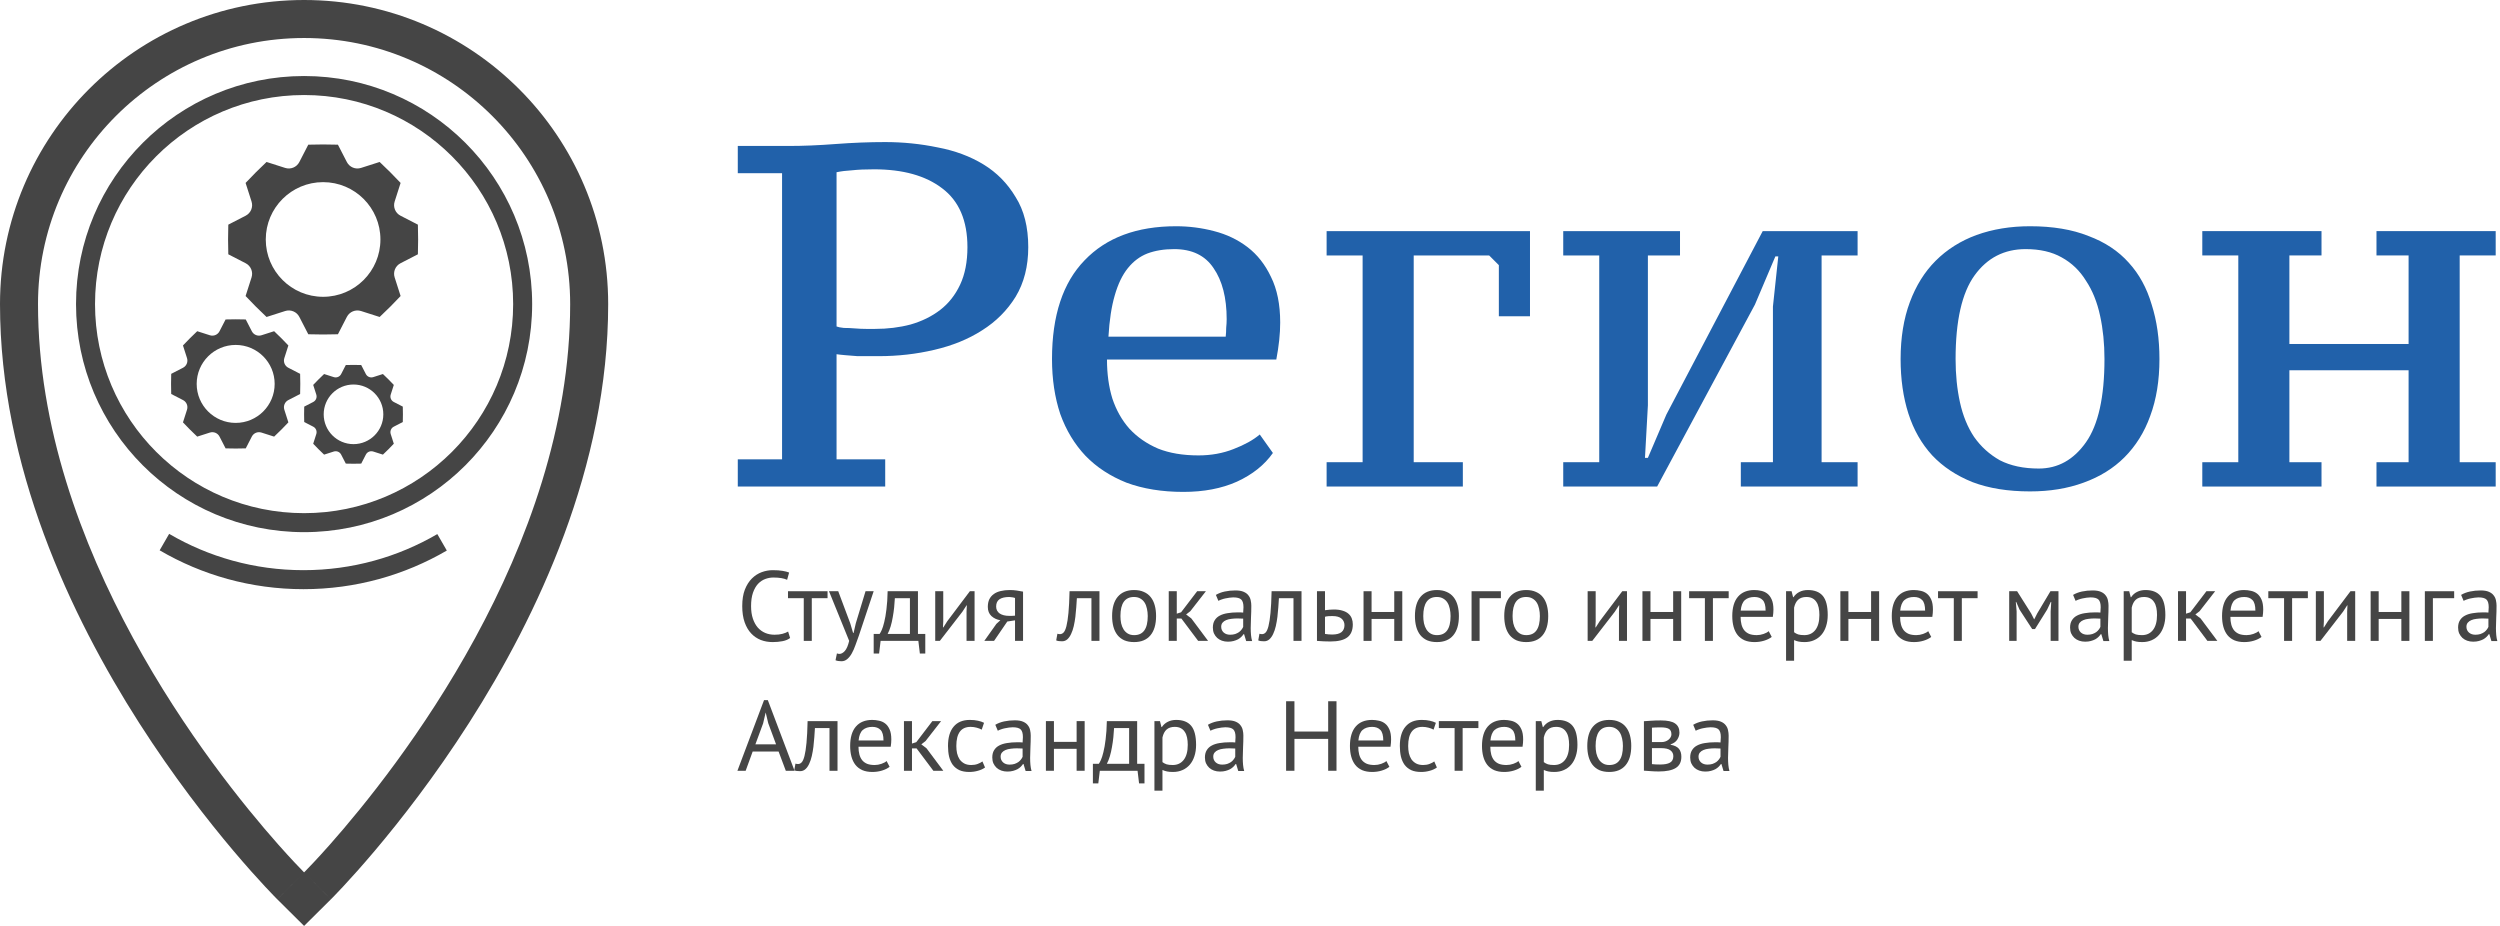 <?xml version="1.0" encoding="UTF-8"?> <svg xmlns="http://www.w3.org/2000/svg" width="810" height="300" viewBox="0 0 810 300" fill="none"> <path d="M256.001 206.715C255.35 207.208 254.526 207.551 253.529 207.744C252.531 207.938 251.469 208.034 250.341 208.034C248.975 208.034 247.696 207.809 246.503 207.358C245.311 206.886 244.27 206.178 243.381 205.234C242.492 204.29 241.787 203.089 241.267 201.63C240.746 200.15 240.486 198.401 240.486 196.385C240.486 194.282 240.768 192.502 241.332 191.043C241.917 189.562 242.676 188.361 243.608 187.439C244.563 186.495 245.625 185.808 246.796 185.379C247.967 184.95 249.159 184.735 250.374 184.735C251.675 184.735 252.737 184.81 253.561 184.961C254.385 185.089 255.09 185.272 255.675 185.508L255.025 187.857C253.984 187.363 252.499 187.117 250.569 187.117C249.68 187.117 248.802 187.278 247.934 187.599C247.067 187.921 246.286 188.447 245.593 189.176C244.92 189.906 244.378 190.86 243.966 192.04C243.554 193.22 243.348 194.668 243.348 196.385C243.348 197.929 243.543 199.281 243.934 200.439C244.324 201.598 244.855 202.563 245.527 203.336C246.221 204.108 247.024 204.687 247.934 205.073C248.867 205.46 249.875 205.653 250.959 205.653C251.935 205.653 252.781 205.556 253.496 205.363C254.233 205.17 254.851 204.923 255.35 204.623L256.001 206.715Z" fill="#454545"></path> <path d="M268.125 193.81H263.019V207.648H260.417V193.81H255.31V191.558H268.125V193.81Z" fill="#454545"></path> <path d="M275.49 201.984L276.401 205.073H276.563L277.279 201.952L280.434 191.558H283.068L278.255 206.007C277.886 207.058 277.517 208.077 277.149 209.064C276.802 210.051 276.412 210.93 275.978 211.703C275.544 212.475 275.056 213.086 274.514 213.537C273.972 214.009 273.343 214.245 272.628 214.245C271.847 214.245 271.208 214.138 270.709 213.923L271.164 211.703C271.446 211.81 271.717 211.864 271.977 211.864C272.584 211.864 273.17 211.542 273.734 210.898C274.297 210.276 274.764 209.193 275.132 207.648L268.595 191.558H271.587L275.49 201.984Z" fill="#454545"></path> <path d="M299.791 211.735H298.035L297.547 207.648H285.318L284.83 211.735H283.073V205.395H284.992C285.166 205.159 285.393 204.741 285.675 204.14C285.957 203.518 286.228 202.66 286.488 201.566C286.77 200.45 287.009 199.077 287.204 197.447C287.421 195.795 287.551 193.832 287.594 191.558H297.417V205.395H299.791V211.735ZM294.815 205.395V193.81H289.936C289.893 194.711 289.817 195.698 289.709 196.771C289.6 197.822 289.448 198.884 289.253 199.957C289.08 201.008 288.852 202.006 288.57 202.95C288.288 203.894 287.963 204.709 287.594 205.395H294.815Z" fill="#454545"></path> <path d="M313.16 198.122L313.257 196.127H313.16L311.826 198.187L304.508 207.648H303.012V191.558H305.614V201.373L305.516 203.271H305.647L306.915 201.276L314.233 191.558H315.762V207.648H313.16V198.122Z" fill="#454545"></path> <path d="M328.866 200.987L326.362 201.373L322.069 207.648H318.914L322.817 202.145L324.118 200.954C322.99 200.783 322.025 200.332 321.223 199.603C320.442 198.873 320.052 197.886 320.052 196.642C320.052 195.677 320.215 194.851 320.54 194.164C320.887 193.478 321.375 192.909 322.004 192.459C322.632 192.008 323.38 191.686 324.248 191.493C325.115 191.279 326.091 191.171 327.175 191.171C327.977 191.171 328.725 191.225 329.419 191.332C330.113 191.44 330.796 191.558 331.468 191.686V207.648H328.866V200.987ZM328.866 193.746C328.585 193.639 328.27 193.564 327.923 193.521C327.576 193.456 327.273 193.424 327.012 193.424C325.625 193.424 324.562 193.671 323.825 194.164C323.109 194.658 322.752 195.441 322.752 196.513C322.752 197.479 323.131 198.23 323.89 198.766C324.671 199.281 325.69 199.538 326.947 199.538C326.969 199.538 327.002 199.538 327.045 199.538C327.088 199.538 327.175 199.538 327.305 199.538C327.435 199.538 327.62 199.538 327.858 199.538C328.097 199.517 328.433 199.495 328.866 199.474V193.746Z" fill="#454545"></path> <path d="M353.625 193.81H348.909C348.844 194.711 348.779 195.687 348.714 196.739C348.649 197.768 348.551 198.809 348.421 199.86C348.291 200.89 348.117 201.888 347.901 202.853C347.684 203.797 347.402 204.634 347.055 205.363C346.73 206.093 346.318 206.682 345.819 207.133C345.342 207.562 344.767 207.777 344.095 207.777C343.683 207.777 343.325 207.755 343.022 207.712C342.718 207.669 342.447 207.594 342.209 207.487L342.599 205.331C342.859 205.417 343.141 205.46 343.445 205.46C343.878 205.46 344.269 205.277 344.616 204.913C344.963 204.548 345.266 203.861 345.526 202.853C345.787 201.823 346.003 200.407 346.177 198.605C346.35 196.803 346.47 194.454 346.535 191.558H356.227V207.648H353.625V193.81Z" fill="#454545"></path> <path d="M360.323 199.603C360.323 196.878 360.93 194.797 362.145 193.36C363.381 191.901 365.148 191.171 367.446 191.171C368.66 191.171 369.712 191.375 370.601 191.783C371.512 192.169 372.26 192.738 372.845 193.488C373.431 194.218 373.865 195.108 374.146 196.159C374.428 197.189 374.569 198.337 374.569 199.603C374.569 202.327 373.951 204.419 372.715 205.878C371.501 207.315 369.745 208.034 367.446 208.034C366.232 208.034 365.169 207.841 364.259 207.455C363.37 207.047 362.632 206.479 362.047 205.749C361.462 204.998 361.028 204.108 360.746 203.078C360.464 202.027 360.323 200.869 360.323 199.603ZM363.023 199.603C363.023 200.418 363.099 201.201 363.25 201.952C363.424 202.703 363.684 203.357 364.031 203.915C364.378 204.473 364.833 204.923 365.397 205.267C365.961 205.61 366.644 205.781 367.446 205.781C370.395 205.803 371.87 203.743 371.87 199.603C371.87 198.766 371.783 197.972 371.609 197.221C371.458 196.471 371.208 195.816 370.861 195.258C370.514 194.701 370.059 194.261 369.495 193.939C368.932 193.596 368.248 193.424 367.446 193.424C364.497 193.403 363.023 195.462 363.023 199.603Z" fill="#454545"></path> <path d="M382.77 200.407H381.274V207.648H378.672V191.558H381.274V198.83L382.672 198.38L387.877 191.558H390.706L385.665 198.026L384.299 199.088L385.99 200.375L391.422 207.648H388.202L382.77 200.407Z" fill="#454545"></path> <path d="M393.944 192.748C394.768 192.255 395.722 191.89 396.806 191.654C397.912 191.418 399.061 191.3 400.254 191.3C401.381 191.3 402.281 191.45 402.953 191.751C403.647 192.051 404.168 192.448 404.515 192.941C404.883 193.413 405.122 193.939 405.23 194.518C405.36 195.097 405.425 195.677 405.425 196.256C405.425 197.543 405.393 198.798 405.328 200.021C405.263 201.244 405.23 202.402 405.23 203.497C405.23 204.29 405.263 205.041 405.328 205.749C405.393 206.457 405.512 207.112 405.685 207.712H403.766L403.083 205.46H402.921C402.726 205.76 402.476 206.06 402.173 206.361C401.891 206.64 401.544 206.897 401.132 207.133C400.72 207.348 400.243 207.53 399.701 207.68C399.159 207.83 398.541 207.905 397.847 207.905C397.153 207.905 396.502 207.798 395.895 207.584C395.31 207.369 394.8 207.069 394.367 206.682C393.933 206.275 393.586 205.792 393.326 205.234C393.087 204.677 392.968 204.044 392.968 203.336C392.968 202.392 393.163 201.609 393.553 200.987C393.944 200.343 394.486 199.839 395.18 199.474C395.895 199.088 396.741 198.82 397.717 198.67C398.714 198.498 399.809 198.412 401.002 198.412C401.305 198.412 401.598 198.412 401.88 198.412C402.184 198.412 402.487 198.434 402.791 198.476C402.856 197.833 402.888 197.254 402.888 196.739C402.888 195.559 402.65 194.733 402.173 194.261C401.696 193.789 400.828 193.553 399.571 193.553C399.202 193.553 398.801 193.585 398.367 193.649C397.955 193.692 397.522 193.767 397.066 193.875C396.633 193.96 396.21 194.078 395.798 194.229C395.407 194.357 395.06 194.508 394.757 194.679L393.944 192.748ZM398.562 205.653C399.17 205.653 399.712 205.578 400.189 205.427C400.666 205.256 401.078 205.052 401.425 204.816C401.772 204.559 402.053 204.28 402.27 203.979C402.509 203.679 402.682 203.389 402.791 203.11V200.439C402.487 200.418 402.173 200.407 401.847 200.407C401.544 200.386 401.24 200.375 400.937 200.375C400.265 200.375 399.603 200.418 398.953 200.504C398.324 200.568 397.76 200.708 397.261 200.922C396.784 201.115 396.394 201.394 396.09 201.759C395.809 202.102 395.668 202.542 395.668 203.078C395.668 203.829 395.939 204.451 396.481 204.945C397.023 205.417 397.717 205.653 398.562 205.653Z" fill="#454545"></path> <path d="M419.089 193.81H414.373C414.308 194.711 414.243 195.687 414.178 196.739C414.113 197.768 414.015 198.809 413.885 199.86C413.755 200.89 413.581 201.888 413.365 202.853C413.148 203.797 412.866 204.634 412.519 205.363C412.194 206.093 411.782 206.682 411.283 207.133C410.806 207.562 410.231 207.777 409.559 207.777C409.147 207.777 408.789 207.755 408.486 207.712C408.182 207.669 407.911 207.594 407.673 207.487L408.063 205.331C408.323 205.417 408.605 205.46 408.909 205.46C409.342 205.46 409.733 205.277 410.079 204.913C410.426 204.548 410.73 203.861 410.99 202.853C411.25 201.823 411.467 200.407 411.641 198.605C411.814 196.803 411.933 194.454 411.998 191.558H421.691V207.648H419.089V193.81Z" fill="#454545"></path> <path d="M429.3 205.395C430.102 205.524 430.872 205.588 431.609 205.588C432.975 205.588 433.983 205.331 434.634 204.816C435.284 204.28 435.61 203.529 435.61 202.563C435.61 201.705 435.295 200.997 434.666 200.439C434.038 199.882 433.051 199.603 431.707 199.603C431.338 199.603 430.937 199.613 430.503 199.635C430.07 199.656 429.668 199.721 429.3 199.828V205.395ZM429.3 197.704C429.82 197.618 430.319 197.565 430.796 197.543C431.273 197.5 431.728 197.479 432.162 197.479C433.29 197.479 434.244 197.608 435.024 197.865C435.805 198.101 436.434 198.434 436.911 198.863C437.409 199.292 437.767 199.807 437.984 200.407C438.201 200.987 438.309 201.609 438.309 202.274C438.309 204.226 437.713 205.642 436.52 206.522C435.349 207.401 433.517 207.841 431.024 207.841C429.636 207.841 428.194 207.777 426.698 207.648V191.558H429.3V197.704Z" fill="#454545"></path> <path d="M451.738 200.536H444.387V207.648H441.785V191.558H444.387V198.283H451.738V191.558H454.34V207.648H451.738V200.536Z" fill="#454545"></path> <path d="M458.44 199.603C458.44 196.878 459.047 194.797 460.261 193.36C461.497 191.901 463.264 191.171 465.563 191.171C466.777 191.171 467.829 191.375 468.718 191.783C469.628 192.169 470.376 192.738 470.962 193.488C471.547 194.218 471.981 195.108 472.263 196.159C472.545 197.189 472.686 198.337 472.686 199.603C472.686 202.327 472.068 204.419 470.832 205.878C469.617 207.315 467.861 208.034 465.563 208.034C464.348 208.034 463.286 207.841 462.375 207.455C461.486 207.047 460.749 206.479 460.163 205.749C459.578 204.998 459.144 204.108 458.862 203.078C458.58 202.027 458.44 200.869 458.44 199.603ZM461.139 199.603C461.139 200.418 461.215 201.201 461.367 201.952C461.54 202.703 461.8 203.357 462.147 203.915C462.494 204.473 462.95 204.923 463.513 205.267C464.077 205.61 464.76 205.781 465.563 205.781C468.512 205.803 469.986 203.743 469.986 199.603C469.986 198.766 469.899 197.972 469.726 197.221C469.574 196.471 469.325 195.816 468.978 195.258C468.631 194.701 468.175 194.261 467.612 193.939C467.048 193.596 466.365 193.424 465.563 193.424C462.614 193.403 461.139 195.462 461.139 199.603Z" fill="#454545"></path> <path d="M486.286 193.81H479.39V207.648H476.788V191.558H486.286V193.81Z" fill="#454545"></path> <path d="M487.376 199.603C487.376 196.878 487.983 194.797 489.197 193.36C490.433 191.901 492.2 191.171 494.499 191.171C495.713 191.171 496.765 191.375 497.654 191.783C498.565 192.169 499.313 192.738 499.898 193.488C500.484 194.218 500.917 195.108 501.199 196.159C501.481 197.189 501.622 198.337 501.622 199.603C501.622 202.327 501.004 204.419 499.768 205.878C498.554 207.315 496.797 208.034 494.499 208.034C493.285 208.034 492.222 207.841 491.311 207.455C490.422 207.047 489.685 206.479 489.1 205.749C488.514 204.998 488.08 204.108 487.799 203.078C487.517 202.027 487.376 200.869 487.376 199.603ZM490.075 199.603C490.075 200.418 490.151 201.201 490.303 201.952C490.477 202.703 490.737 203.357 491.084 203.915C491.431 204.473 491.886 204.923 492.45 205.267C493.014 205.61 493.697 205.781 494.499 205.781C497.448 205.803 498.922 203.743 498.922 199.603C498.922 198.766 498.836 197.972 498.662 197.221C498.51 196.471 498.261 195.816 497.914 195.258C497.567 194.701 497.112 194.261 496.548 193.939C495.984 193.596 495.301 193.424 494.499 193.424C491.55 193.403 490.075 195.462 490.075 199.603Z" fill="#454545"></path> <path d="M524.544 198.122L524.641 196.127H524.544L523.21 198.187L515.892 207.648H514.396V191.558H516.998V201.373L516.9 203.271H517.03L518.299 201.276L525.617 191.558H527.146V207.648H524.544V198.122Z" fill="#454545"></path> <path d="M542.104 200.536H534.753V207.648H532.151V191.558H534.753V198.283H542.104V191.558H544.706V207.648H542.104V200.536Z" fill="#454545"></path> <path d="M560.092 193.81H554.986V207.648H552.384V193.81H547.277V191.558H560.092V193.81Z" fill="#454545"></path> <path d="M574.039 206.361C573.389 206.876 572.565 207.283 571.567 207.584C570.592 207.884 569.551 208.034 568.445 208.034C567.209 208.034 566.136 207.841 565.225 207.455C564.314 207.047 563.566 206.479 562.981 205.749C562.395 204.998 561.962 204.108 561.68 203.078C561.398 202.048 561.257 200.89 561.257 199.603C561.257 196.857 561.875 194.765 563.111 193.328C564.347 191.89 566.114 191.171 568.412 191.171C569.15 191.171 569.887 191.257 570.624 191.429C571.361 191.579 572.023 191.879 572.608 192.33C573.194 192.78 573.671 193.424 574.039 194.261C574.408 195.076 574.592 196.159 574.592 197.511C574.592 198.219 574.527 199.002 574.397 199.86H563.957C563.957 200.804 564.054 201.641 564.249 202.37C564.444 203.1 564.748 203.722 565.16 204.237C565.572 204.73 566.103 205.116 566.754 205.395C567.426 205.653 568.239 205.781 569.193 205.781C569.93 205.781 570.668 205.653 571.405 205.395C572.142 205.138 572.695 204.837 573.064 204.494L574.039 206.361ZM568.445 193.424C567.166 193.424 566.136 193.757 565.355 194.422C564.596 195.087 564.141 196.224 563.989 197.833H572.055C572.055 196.202 571.741 195.065 571.112 194.422C570.483 193.757 569.594 193.424 568.445 193.424Z" fill="#454545"></path> <path d="M578.684 191.558H580.473L580.961 193.488H581.091C581.59 192.738 582.23 192.169 583.01 191.783C583.813 191.375 584.723 191.171 585.742 191.171C587.911 191.171 589.526 191.804 590.589 193.07C591.651 194.336 592.183 196.406 592.183 199.281C592.183 200.633 591.998 201.855 591.63 202.95C591.283 204.022 590.784 204.934 590.133 205.685C589.483 206.436 588.691 207.015 587.759 207.423C586.848 207.83 585.829 208.034 584.702 208.034C583.899 208.034 583.26 207.98 582.783 207.873C582.327 207.787 581.829 207.626 581.286 207.39V214.084H578.684V191.558ZM585.255 193.424C584.149 193.424 583.271 193.714 582.62 194.293C581.991 194.851 581.547 195.709 581.286 196.867V204.848C581.677 205.149 582.121 205.385 582.62 205.556C583.119 205.706 583.78 205.781 584.604 205.781C586.1 205.781 587.282 205.234 588.149 204.14C589.038 203.025 589.483 201.394 589.483 199.249C589.483 198.369 589.407 197.575 589.255 196.867C589.103 196.138 588.854 195.527 588.507 195.033C588.182 194.518 587.748 194.121 587.206 193.842C586.686 193.564 586.035 193.424 585.255 193.424Z" fill="#454545"></path> <path d="M606.234 200.536H598.883V207.648H596.281V191.558H598.883V198.283H606.234V191.558H608.836V207.648H606.234V200.536Z" fill="#454545"></path> <path d="M625.718 206.361C625.068 206.876 624.244 207.283 623.246 207.584C622.27 207.884 621.23 208.034 620.124 208.034C618.888 208.034 617.814 207.841 616.904 207.455C615.993 207.047 615.245 206.479 614.659 205.749C614.074 204.998 613.64 204.108 613.358 203.078C613.076 202.048 612.936 200.89 612.936 199.603C612.936 196.857 613.554 194.765 614.79 193.328C616.025 191.89 617.793 191.171 620.091 191.171C620.828 191.171 621.566 191.257 622.303 191.429C623.04 191.579 623.702 191.879 624.287 192.33C624.872 192.78 625.349 193.424 625.718 194.261C626.087 195.076 626.271 196.159 626.271 197.511C626.271 198.219 626.206 199.002 626.076 199.86H615.635C615.635 200.804 615.733 201.641 615.928 202.37C616.123 203.1 616.427 203.722 616.839 204.237C617.251 204.73 617.782 205.116 618.432 205.395C619.105 205.653 619.918 205.781 620.872 205.781C621.609 205.781 622.346 205.653 623.084 205.395C623.821 205.138 624.374 204.837 624.742 204.494L625.718 206.361ZM620.124 193.424C618.844 193.424 617.814 193.757 617.034 194.422C616.275 195.087 615.819 196.224 615.668 197.833H623.734C623.734 196.202 623.42 195.065 622.791 194.422C622.162 193.757 621.273 193.424 620.124 193.424Z" fill="#454545"></path> <path d="M640.739 193.81H635.632V207.648H633.03V193.81H627.924V191.558H640.739V193.81Z" fill="#454545"></path> <path d="M664.41 198.09L664.606 195.033H664.443L663.272 197.511L659.336 203.818H658.426L654.328 197.511L653.254 195.033H653.124L653.384 198.058V207.648H650.977V191.558H653.547L658.1 198.766L659.044 200.633H659.109L660.085 198.702L664.345 191.558H666.947V207.648H664.41V198.09Z" fill="#454545"></path> <path d="M671.681 192.748C672.505 192.255 673.459 191.89 674.543 191.654C675.649 191.418 676.798 191.3 677.991 191.3C679.118 191.3 680.018 191.45 680.69 191.751C681.384 192.051 681.905 192.448 682.252 192.941C682.62 193.413 682.859 193.939 682.967 194.518C683.097 195.097 683.162 195.677 683.162 196.256C683.162 197.543 683.13 198.798 683.065 200.021C683 201.244 682.967 202.402 682.967 203.497C682.967 204.29 683 205.041 683.065 205.749C683.13 206.457 683.249 207.112 683.423 207.712H681.504L680.821 205.46H680.658C680.463 205.76 680.213 206.06 679.91 206.361C679.628 206.64 679.281 206.897 678.869 207.133C678.457 207.348 677.98 207.53 677.438 207.68C676.896 207.83 676.278 207.905 675.584 207.905C674.89 207.905 674.24 207.798 673.632 207.584C673.047 207.369 672.537 207.069 672.104 206.682C671.67 206.275 671.323 205.792 671.063 205.234C670.824 204.677 670.705 204.044 670.705 203.336C670.705 202.392 670.9 201.609 671.291 200.987C671.681 200.343 672.223 199.839 672.917 199.474C673.632 199.088 674.478 198.82 675.454 198.67C676.451 198.498 677.546 198.412 678.739 198.412C679.042 198.412 679.335 198.412 679.617 198.412C679.921 198.412 680.224 198.434 680.528 198.476C680.593 197.833 680.625 197.254 680.625 196.739C680.625 195.559 680.387 194.733 679.91 194.261C679.433 193.789 678.565 193.553 677.308 193.553C676.939 193.553 676.538 193.585 676.104 193.649C675.692 193.692 675.259 193.767 674.803 193.875C674.37 193.96 673.947 194.078 673.535 194.229C673.145 194.357 672.798 194.508 672.494 194.679L671.681 192.748ZM676.3 205.653C676.907 205.653 677.449 205.578 677.926 205.427C678.403 205.256 678.815 205.052 679.162 204.816C679.509 204.559 679.791 204.28 680.007 203.979C680.246 203.679 680.419 203.389 680.528 203.11V200.439C680.224 200.418 679.91 200.407 679.585 200.407C679.281 200.386 678.977 200.375 678.674 200.375C678.002 200.375 677.34 200.418 676.69 200.504C676.061 200.568 675.497 200.708 674.998 200.922C674.521 201.115 674.131 201.394 673.828 201.759C673.546 202.102 673.405 202.542 673.405 203.078C673.405 203.829 673.676 204.451 674.218 204.945C674.76 205.417 675.454 205.653 676.3 205.653Z" fill="#454545"></path> <path d="M688.077 191.558H689.866L690.354 193.488H690.484C690.982 192.738 691.622 192.169 692.403 191.783C693.205 191.375 694.116 191.171 695.135 191.171C697.303 191.171 698.919 191.804 699.981 193.07C701.044 194.336 701.575 196.406 701.575 199.281C701.575 200.633 701.391 201.855 701.022 202.95C700.675 204.022 700.176 204.934 699.526 205.685C698.875 206.436 698.084 207.015 697.151 207.423C696.241 207.83 695.222 208.034 694.094 208.034C693.292 208.034 692.652 207.98 692.175 207.873C691.72 207.787 691.221 207.626 690.679 207.39V214.084H688.077V191.558ZM694.647 193.424C693.541 193.424 692.663 193.714 692.012 194.293C691.384 194.851 690.939 195.709 690.679 196.867V204.848C691.069 205.149 691.514 205.385 692.012 205.556C692.511 205.706 693.172 205.781 693.996 205.781C695.493 205.781 696.674 205.234 697.542 204.14C698.431 203.025 698.875 201.394 698.875 199.249C698.875 198.369 698.799 197.575 698.648 196.867C698.496 196.138 698.246 195.527 697.899 195.033C697.574 194.518 697.141 194.121 696.598 193.842C696.078 193.564 695.428 193.424 694.647 193.424Z" fill="#454545"></path> <path d="M709.772 200.407H708.276V207.648H705.674V191.558H708.276V198.83L709.674 198.38L714.878 191.558H717.708L712.667 198.026L711.3 199.088L712.992 200.375L718.424 207.648H715.204L709.772 200.407Z" fill="#454545"></path> <path d="M732.728 206.361C732.078 206.876 731.254 207.283 730.256 207.584C729.28 207.884 728.24 208.034 727.134 208.034C725.898 208.034 724.824 207.841 723.914 207.455C723.003 207.047 722.255 206.479 721.669 205.749C721.084 204.998 720.65 204.108 720.368 203.078C720.087 202.048 719.946 200.89 719.946 199.603C719.946 196.857 720.564 194.765 721.8 193.328C723.036 191.89 724.803 191.171 727.101 191.171C727.839 191.171 728.576 191.257 729.313 191.429C730.05 191.579 730.712 191.879 731.297 192.33C731.883 192.78 732.36 193.424 732.728 194.261C733.097 195.076 733.281 196.159 733.281 197.511C733.281 198.219 733.216 199.002 733.086 199.86H722.645C722.645 200.804 722.743 201.641 722.938 202.37C723.133 203.1 723.437 203.722 723.849 204.237C724.261 204.73 724.792 205.116 725.442 205.395C726.115 205.653 726.928 205.781 727.882 205.781C728.619 205.781 729.356 205.653 730.094 205.395C730.831 205.138 731.384 204.837 731.752 204.494L732.728 206.361ZM727.134 193.424C725.854 193.424 724.825 193.757 724.044 194.422C723.285 195.087 722.83 196.224 722.678 197.833H730.744C730.744 196.202 730.43 195.065 729.801 194.422C729.172 193.757 728.283 193.424 727.134 193.424Z" fill="#454545"></path> <path d="M747.749 193.81H742.642V207.648H740.04V193.81H734.934V191.558H747.749V193.81Z" fill="#454545"></path> <path d="M760.481 198.122L760.578 196.127H760.481L759.147 198.187L751.829 207.648H750.333V191.558H752.935V201.373L752.837 203.271H752.967L754.236 201.276L761.554 191.558H763.083V207.648H760.481V198.122Z" fill="#454545"></path> <path d="M778.041 200.536H770.69V207.648H768.088V191.558H770.69V198.283H778.041V191.558H780.643V207.648H778.041V200.536Z" fill="#454545"></path> <path d="M795.151 193.81H788.255V207.648H785.653V191.558H795.151V193.81Z" fill="#454545"></path> <path d="M797.399 192.748C798.223 192.255 799.178 191.89 800.262 191.654C801.368 191.418 802.517 191.3 803.709 191.3C804.837 191.3 805.737 191.45 806.409 191.751C807.103 192.051 807.623 192.448 807.97 192.941C808.339 193.413 808.577 193.939 808.686 194.518C808.816 195.097 808.881 195.677 808.881 196.256C808.881 197.543 808.848 198.798 808.783 200.021C808.718 201.244 808.686 202.402 808.686 203.497C808.686 204.29 808.718 205.041 808.783 205.749C808.848 206.457 808.968 207.112 809.141 207.712H807.222L806.539 205.46H806.377C806.181 205.76 805.932 206.06 805.628 206.361C805.347 206.64 805 206.897 804.588 207.133C804.176 207.348 803.699 207.53 803.156 207.68C802.614 207.83 801.996 207.905 801.303 207.905C800.609 207.905 799.958 207.798 799.351 207.584C798.766 207.369 798.256 207.069 797.822 206.682C797.389 206.275 797.042 205.792 796.782 205.234C796.543 204.677 796.424 204.044 796.424 203.336C796.424 202.392 796.619 201.609 797.009 200.987C797.399 200.343 797.942 199.839 798.635 199.474C799.351 199.088 800.197 198.82 801.172 198.67C802.17 198.498 803.265 198.412 804.458 198.412C804.761 198.412 805.054 198.412 805.336 198.412C805.639 198.412 805.943 198.434 806.246 198.476C806.311 197.833 806.344 197.254 806.344 196.739C806.344 195.559 806.106 194.733 805.628 194.261C805.151 193.789 804.284 193.553 803.026 193.553C802.658 193.553 802.257 193.585 801.823 193.649C801.411 193.692 800.977 193.767 800.522 193.875C800.088 193.96 799.665 194.078 799.253 194.229C798.863 194.357 798.516 194.508 798.213 194.679L797.399 192.748ZM802.018 205.653C802.625 205.653 803.167 205.578 803.644 205.427C804.121 205.256 804.533 205.052 804.88 204.816C805.227 204.559 805.509 204.28 805.726 203.979C805.965 203.679 806.138 203.389 806.246 203.11V200.439C805.943 200.418 805.628 200.407 805.303 200.407C805 200.386 804.696 200.375 804.392 200.375C803.72 200.375 803.059 200.418 802.408 200.504C801.78 200.568 801.216 200.708 800.717 200.922C800.24 201.115 799.85 201.394 799.546 201.759C799.264 202.102 799.123 202.542 799.123 203.078C799.123 203.829 799.394 204.451 799.937 204.945C800.479 205.417 801.172 205.653 802.018 205.653Z" fill="#454545"></path> <path d="M252.26 243.487H243.869L241.592 249.73H238.925L247.544 226.85H248.78L257.432 249.73H254.602L252.26 243.487ZM244.747 241.17H251.447L248.91 234.316L248.097 230.905H248.064L247.251 234.38L244.747 241.17Z" fill="#454545"></path> <path d="M268.754 235.893H264.038C263.973 236.794 263.908 237.77 263.843 238.821C263.778 239.851 263.68 240.891 263.55 241.943C263.42 242.972 263.246 243.97 263.029 244.935C262.813 245.879 262.531 246.716 262.184 247.445C261.859 248.175 261.447 248.765 260.948 249.215C260.471 249.644 259.896 249.859 259.224 249.859C258.812 249.859 258.454 249.837 258.151 249.795C257.847 249.752 257.576 249.677 257.338 249.569L257.728 247.413C257.988 247.499 258.27 247.542 258.573 247.542C259.007 247.542 259.397 247.36 259.744 246.995C260.091 246.63 260.395 245.944 260.655 244.935C260.915 243.906 261.132 242.49 261.306 240.687C261.479 238.885 261.598 236.536 261.663 233.64H271.356V249.73H268.754V235.893Z" fill="#454545"></path> <path d="M288.234 248.443C287.584 248.958 286.76 249.365 285.763 249.666C284.787 249.966 283.746 250.116 282.64 250.116C281.404 250.116 280.331 249.923 279.42 249.537C278.509 249.13 277.761 248.561 277.176 247.832C276.59 247.081 276.157 246.19 275.875 245.161C275.593 244.131 275.452 242.972 275.452 241.685C275.452 238.939 276.07 236.847 277.306 235.41C278.542 233.972 280.309 233.254 282.608 233.254C283.345 233.254 284.082 233.34 284.819 233.511C285.557 233.661 286.218 233.962 286.803 234.412C287.389 234.863 287.866 235.506 288.234 236.343C288.603 237.158 288.787 238.242 288.787 239.593C288.787 240.301 288.722 241.084 288.592 241.943H278.152C278.152 242.886 278.249 243.723 278.444 244.453C278.639 245.182 278.943 245.804 279.355 246.319C279.767 246.813 280.298 247.199 280.949 247.478C281.621 247.735 282.434 247.864 283.388 247.864C284.125 247.864 284.863 247.735 285.6 247.478C286.337 247.22 286.89 246.92 287.259 246.577L288.234 248.443ZM282.64 235.506C281.361 235.506 280.331 235.839 279.55 236.504C278.791 237.169 278.336 238.306 278.184 239.915H286.25C286.25 238.285 285.936 237.148 285.307 236.504C284.678 235.839 283.789 235.506 282.64 235.506Z" fill="#454545"></path> <path d="M296.978 242.49H295.482V249.73H292.879V233.64H295.482V240.913L296.88 240.462L302.084 233.64H304.914L299.872 240.108L298.506 241.17L300.198 242.457L305.629 249.73H302.409L296.978 242.49Z" fill="#454545"></path> <path d="M319.153 248.668C318.503 249.14 317.733 249.494 316.844 249.73C315.955 249.988 315.023 250.116 314.047 250.116C312.789 250.116 311.727 249.923 310.859 249.537C309.992 249.13 309.277 248.561 308.713 247.832C308.171 247.081 307.77 246.19 307.509 245.161C307.271 244.109 307.152 242.951 307.152 241.685C307.152 238.96 307.759 236.879 308.973 235.442C310.187 233.983 311.933 233.254 314.21 233.254C315.25 233.254 316.129 233.34 316.844 233.511C317.581 233.661 318.243 233.887 318.828 234.187L318.08 236.407C317.581 236.129 317.028 235.914 316.421 235.764C315.814 235.592 315.164 235.506 314.47 235.506C311.391 235.506 309.851 237.566 309.851 241.685C309.851 242.5 309.927 243.283 310.079 244.034C310.252 244.764 310.523 245.418 310.892 245.997C311.282 246.555 311.781 247.006 312.388 247.349C313.017 247.692 313.787 247.864 314.697 247.864C315.478 247.864 316.172 247.746 316.779 247.51C317.408 247.274 317.918 247.006 318.308 246.705L319.153 248.668Z" fill="#454545"></path> <path d="M322.477 234.831C323.301 234.337 324.255 233.972 325.339 233.736C326.445 233.5 327.594 233.382 328.787 233.382C329.914 233.382 330.814 233.533 331.486 233.833C332.18 234.133 332.701 234.53 333.047 235.024C333.416 235.496 333.655 236.021 333.763 236.601C333.893 237.18 333.958 237.759 333.958 238.338C333.958 239.626 333.926 240.881 333.861 242.103C333.796 243.326 333.763 244.485 333.763 245.579C333.763 246.373 333.796 247.124 333.861 247.832C333.926 248.54 334.045 249.194 334.218 249.795H332.299L331.616 247.542H331.454C331.259 247.842 331.009 248.143 330.706 248.443C330.424 248.722 330.077 248.979 329.665 249.215C329.253 249.43 328.776 249.612 328.234 249.762C327.692 249.913 327.074 249.988 326.38 249.988C325.686 249.988 325.035 249.88 324.428 249.666C323.843 249.451 323.333 249.151 322.899 248.765C322.466 248.357 322.119 247.874 321.859 247.317C321.62 246.759 321.501 246.126 321.501 245.418C321.501 244.474 321.696 243.691 322.086 243.069C322.477 242.425 323.019 241.921 323.713 241.556C324.428 241.17 325.274 240.902 326.25 240.752C327.247 240.58 328.342 240.494 329.535 240.494C329.838 240.494 330.131 240.494 330.413 240.494C330.716 240.494 331.02 240.516 331.324 240.559C331.389 239.915 331.421 239.336 331.421 238.821C331.421 237.641 331.183 236.815 330.706 236.343C330.229 235.871 329.361 235.635 328.104 235.635C327.735 235.635 327.334 235.667 326.9 235.732C326.488 235.775 326.054 235.85 325.599 235.957C325.165 236.043 324.743 236.161 324.331 236.311C323.94 236.44 323.593 236.59 323.29 236.761L322.477 234.831ZM327.095 247.735C327.702 247.735 328.245 247.66 328.722 247.51C329.199 247.338 329.611 247.134 329.958 246.898C330.304 246.641 330.586 246.362 330.803 246.062C331.042 245.761 331.215 245.472 331.324 245.193V242.522C331.02 242.5 330.706 242.49 330.38 242.49C330.077 242.468 329.773 242.457 329.47 242.457C328.797 242.457 328.136 242.5 327.486 242.586C326.857 242.65 326.293 242.79 325.794 243.004C325.317 243.198 324.927 243.476 324.623 243.841C324.341 244.184 324.201 244.624 324.201 245.161C324.201 245.911 324.472 246.534 325.014 247.027C325.556 247.499 326.25 247.735 327.095 247.735Z" fill="#454545"></path> <path d="M348.825 242.618H341.475V249.73H338.873V233.64H341.475V240.366H348.825V233.64H351.427V249.73H348.825V242.618Z" fill="#454545"></path> <path d="M370.814 253.817H369.057L368.57 249.73H356.34L355.852 253.817H354.096V247.478H356.015C356.188 247.242 356.416 246.823 356.698 246.223C356.98 245.6 357.251 244.742 357.511 243.648C357.793 242.532 358.031 241.159 358.226 239.529C358.443 237.877 358.573 235.914 358.617 233.64H368.439V247.478H370.814V253.817ZM365.837 247.478V235.893H360.959C360.915 236.794 360.839 237.78 360.731 238.853C360.623 239.904 360.471 240.966 360.276 242.039C360.102 243.09 359.874 244.088 359.593 245.032C359.311 245.976 358.985 246.791 358.617 247.478H365.837Z" fill="#454545"></path> <path d="M374.034 233.64H375.823L376.311 235.571H376.441C376.94 234.82 377.58 234.251 378.36 233.865C379.163 233.458 380.073 233.254 381.092 233.254C383.261 233.254 384.876 233.887 385.939 235.152C387.001 236.418 387.532 238.488 387.532 241.363C387.532 242.715 387.348 243.938 386.98 245.032C386.633 246.105 386.134 247.016 385.483 247.767C384.833 248.518 384.041 249.097 383.109 249.505C382.198 249.913 381.179 250.116 380.052 250.116C379.249 250.116 378.61 250.063 378.133 249.955C377.677 249.87 377.179 249.709 376.636 249.473V256.166H374.034V233.64ZM380.605 235.506C379.499 235.506 378.62 235.796 377.97 236.375C377.341 236.933 376.897 237.791 376.636 238.95V246.931C377.027 247.231 377.471 247.467 377.97 247.638C378.469 247.789 379.13 247.864 379.954 247.864C381.45 247.864 382.632 247.317 383.499 246.223C384.388 245.107 384.833 243.476 384.833 241.331C384.833 240.451 384.757 239.658 384.605 238.95C384.453 238.22 384.204 237.609 383.857 237.115C383.532 236.601 383.098 236.204 382.556 235.925C382.036 235.646 381.385 235.506 380.605 235.506Z" fill="#454545"></path> <path d="M391.371 234.831C392.195 234.337 393.149 233.972 394.233 233.736C395.339 233.5 396.488 233.382 397.681 233.382C398.808 233.382 399.708 233.533 400.381 233.833C401.074 234.133 401.595 234.53 401.942 235.024C402.31 235.496 402.549 236.021 402.657 236.601C402.787 237.18 402.852 237.759 402.852 238.338C402.852 239.626 402.82 240.881 402.755 242.103C402.69 243.326 402.657 244.485 402.657 245.579C402.657 246.373 402.69 247.124 402.755 247.832C402.82 248.54 402.939 249.194 403.113 249.795H401.194L400.511 247.542H400.348C400.153 247.842 399.903 248.143 399.6 248.443C399.318 248.722 398.971 248.979 398.559 249.215C398.147 249.43 397.67 249.612 397.128 249.762C396.586 249.913 395.968 249.988 395.274 249.988C394.58 249.988 393.93 249.88 393.322 249.666C392.737 249.451 392.227 249.151 391.794 248.765C391.36 248.357 391.013 247.874 390.753 247.317C390.514 246.759 390.395 246.126 390.395 245.418C390.395 244.474 390.59 243.691 390.981 243.069C391.371 242.425 391.913 241.921 392.607 241.556C393.322 241.17 394.168 240.902 395.144 240.752C396.141 240.58 397.236 240.494 398.429 240.494C398.733 240.494 399.025 240.494 399.307 240.494C399.611 240.494 399.914 240.516 400.218 240.559C400.283 239.915 400.315 239.336 400.315 238.821C400.315 237.641 400.077 236.815 399.6 236.343C399.123 235.871 398.256 235.635 396.998 235.635C396.629 235.635 396.228 235.667 395.794 235.732C395.382 235.775 394.949 235.85 394.493 235.957C394.06 236.043 393.637 236.161 393.225 236.311C392.835 236.44 392.488 236.59 392.184 236.761L391.371 234.831ZM395.99 247.735C396.597 247.735 397.139 247.66 397.616 247.51C398.093 247.338 398.505 247.134 398.852 246.898C399.199 246.641 399.481 246.362 399.697 246.062C399.936 245.761 400.109 245.472 400.218 245.193V242.522C399.914 242.5 399.6 242.49 399.275 242.49C398.971 242.468 398.668 242.457 398.364 242.457C397.692 242.457 397.03 242.5 396.38 242.586C395.751 242.65 395.187 242.79 394.689 243.004C394.212 243.198 393.821 243.476 393.518 243.841C393.236 244.184 393.095 244.624 393.095 245.161C393.095 245.911 393.366 246.534 393.908 247.027C394.45 247.499 395.144 247.735 395.99 247.735Z" fill="#454545"></path> <path d="M430.327 239.4H419.398V249.73H416.698V227.204H419.398V237.019H430.327V227.204H433.026V249.73H430.327V239.4Z" fill="#454545"></path> <path d="M450.163 248.443C449.513 248.958 448.689 249.365 447.691 249.666C446.715 249.966 445.675 250.116 444.569 250.116C443.333 250.116 442.259 249.923 441.349 249.537C440.438 249.13 439.69 248.561 439.104 247.832C438.519 247.081 438.085 246.19 437.803 245.161C437.521 244.131 437.381 242.972 437.381 241.685C437.381 238.939 437.999 236.847 439.235 235.41C440.47 233.972 442.238 233.254 444.536 233.254C445.273 233.254 446.011 233.34 446.748 233.511C447.485 233.661 448.146 233.962 448.732 234.412C449.317 234.863 449.794 235.506 450.163 236.343C450.532 237.158 450.716 238.242 450.716 239.593C450.716 240.301 450.651 241.084 450.521 241.943H440.08C440.08 242.886 440.178 243.723 440.373 244.453C440.568 245.182 440.872 245.804 441.284 246.319C441.696 246.813 442.227 247.199 442.877 247.478C443.55 247.735 444.363 247.864 445.317 247.864C446.054 247.864 446.791 247.735 447.528 247.478C448.266 247.22 448.819 246.92 449.187 246.577L450.163 248.443ZM444.569 235.506C443.289 235.506 442.259 235.839 441.479 236.504C440.72 237.169 440.264 238.306 440.113 239.915H448.179C448.179 238.285 447.865 237.148 447.236 236.504C446.607 235.839 445.718 235.506 444.569 235.506Z" fill="#454545"></path> <path d="M465.55 248.668C464.899 249.14 464.13 249.494 463.241 249.73C462.352 249.988 461.419 250.116 460.443 250.116C459.186 250.116 458.123 249.923 457.256 249.537C456.389 249.13 455.673 248.561 455.109 247.832C454.567 247.081 454.166 246.19 453.906 245.161C453.667 244.109 453.548 242.951 453.548 241.685C453.548 238.96 454.155 236.879 455.369 235.442C456.584 233.983 458.329 233.254 460.606 233.254C461.647 233.254 462.525 233.34 463.241 233.511C463.978 233.661 464.639 233.887 465.225 234.187L464.477 236.407C463.978 236.129 463.425 235.914 462.818 235.764C462.211 235.592 461.56 235.506 460.866 235.506C457.787 235.506 456.248 237.566 456.248 241.685C456.248 242.5 456.324 243.283 456.475 244.034C456.649 244.764 456.92 245.418 457.288 245.997C457.679 246.555 458.177 247.006 458.785 247.349C459.413 247.692 460.183 247.864 461.094 247.864C461.875 247.864 462.568 247.746 463.176 247.51C463.804 247.274 464.314 247.006 464.704 246.705L465.55 248.668Z" fill="#454545"></path> <path d="M479.001 235.893H473.894V249.73H471.292V235.893H466.186V233.64H479.001V235.893Z" fill="#454545"></path> <path d="M492.948 248.443C492.298 248.958 491.474 249.365 490.476 249.666C489.5 249.966 488.46 250.116 487.354 250.116C486.118 250.116 485.044 249.923 484.134 249.537C483.223 249.13 482.475 248.561 481.889 247.832C481.304 247.081 480.87 246.19 480.588 245.161C480.306 244.131 480.166 242.972 480.166 241.685C480.166 238.939 480.784 236.847 482.019 235.41C483.255 233.972 485.023 233.254 487.321 233.254C488.058 233.254 488.796 233.34 489.533 233.511C490.27 233.661 490.931 233.962 491.517 234.412C492.102 234.863 492.579 235.506 492.948 236.343C493.317 237.158 493.501 238.242 493.501 239.593C493.501 240.301 493.436 241.084 493.306 241.943H482.865C482.865 242.886 482.963 243.723 483.158 244.453C483.353 245.182 483.657 245.804 484.069 246.319C484.481 246.813 485.012 247.199 485.662 247.478C486.335 247.735 487.148 247.864 488.102 247.864C488.839 247.864 489.576 247.735 490.313 247.478C491.051 247.22 491.604 246.92 491.972 246.577L492.948 248.443ZM487.354 235.506C486.074 235.506 485.044 235.839 484.264 236.504C483.505 237.169 483.049 238.306 482.898 239.915H490.964C490.964 238.285 490.65 237.148 490.021 236.504C489.392 235.839 488.503 235.506 487.354 235.506Z" fill="#454545"></path> <path d="M497.593 233.64H499.382L499.87 235.571H500C500.499 234.82 501.138 234.251 501.919 233.865C502.721 233.458 503.632 233.254 504.651 233.254C506.819 233.254 508.435 233.887 509.497 235.152C510.56 236.418 511.091 238.488 511.091 241.363C511.091 242.715 510.907 243.938 510.538 245.032C510.191 246.105 509.693 247.016 509.042 247.767C508.392 248.518 507.6 249.097 506.668 249.505C505.757 249.913 504.738 250.116 503.61 250.116C502.808 250.116 502.168 250.063 501.691 249.955C501.236 249.87 500.737 249.709 500.195 249.473V256.166H497.593V233.64ZM504.163 235.506C503.057 235.506 502.179 235.796 501.529 236.375C500.9 236.933 500.455 237.791 500.195 238.95V246.931C500.585 247.231 501.03 247.467 501.529 247.638C502.027 247.789 502.689 247.864 503.513 247.864C505.009 247.864 506.191 247.317 507.058 246.223C507.947 245.107 508.392 243.476 508.392 241.331C508.392 240.451 508.316 239.658 508.164 238.95C508.012 238.22 507.763 237.609 507.416 237.115C507.091 236.601 506.657 236.204 506.115 235.925C505.594 235.646 504.944 235.506 504.163 235.506Z" fill="#454545"></path> <path d="M514.279 241.685C514.279 238.96 514.886 236.879 516.101 235.442C517.337 233.983 519.104 233.254 521.402 233.254C522.617 233.254 523.668 233.458 524.557 233.865C525.468 234.251 526.216 234.82 526.801 235.571C527.387 236.3 527.821 237.191 528.102 238.242C528.384 239.272 528.525 240.419 528.525 241.685C528.525 244.41 527.907 246.501 526.671 247.96C525.457 249.398 523.701 250.116 521.402 250.116C520.188 250.116 519.125 249.923 518.215 249.537C517.326 249.13 516.588 248.561 516.003 247.832C515.418 247.081 514.984 246.19 514.702 245.161C514.42 244.109 514.279 242.951 514.279 241.685ZM516.979 241.685C516.979 242.5 517.055 243.283 517.206 244.034C517.38 244.785 517.64 245.439 517.987 245.997C518.334 246.555 518.789 247.006 519.353 247.349C519.917 247.692 520.6 247.864 521.402 247.864C524.351 247.885 525.826 245.826 525.826 241.685C525.826 240.848 525.739 240.055 525.566 239.304C525.414 238.553 525.164 237.898 524.817 237.341C524.471 236.783 524.015 236.343 523.451 236.021C522.888 235.678 522.205 235.506 521.402 235.506C518.453 235.485 516.979 237.544 516.979 241.685Z" fill="#454545"></path> <path d="M532.628 233.672C533.387 233.629 534.178 233.576 535.002 233.511C535.848 233.447 536.889 233.415 538.125 233.415C540.271 233.415 541.811 233.747 542.743 234.412C543.676 235.056 544.142 236.043 544.142 237.373C544.142 238.124 543.914 238.864 543.459 239.593C543.025 240.301 542.299 240.827 541.28 241.17V241.299C542.559 241.535 543.459 241.975 543.979 242.618C544.5 243.262 544.76 244.12 544.76 245.193C544.76 246.866 544.153 248.078 542.938 248.829C541.724 249.58 539.903 249.955 537.474 249.955C536.563 249.955 535.718 249.923 534.937 249.859C534.157 249.816 533.387 249.762 532.628 249.698V233.672ZM535.23 247.574C535.642 247.617 536.043 247.649 536.433 247.671C536.845 247.692 537.322 247.703 537.864 247.703C539.317 247.703 540.391 247.499 541.084 247.091C541.8 246.684 542.158 245.987 542.158 245C542.158 244.227 541.854 243.605 541.247 243.133C540.662 242.64 539.61 242.393 538.092 242.393H535.23V247.574ZM538.417 240.43C538.808 240.43 539.187 240.366 539.556 240.237C539.924 240.108 540.25 239.937 540.532 239.722C540.835 239.486 541.074 239.218 541.247 238.918C541.442 238.617 541.54 238.295 541.54 237.952C541.54 237.094 541.28 236.504 540.759 236.182C540.239 235.839 539.328 235.667 538.027 235.667C537.333 235.667 536.78 235.678 536.368 235.699C535.978 235.721 535.599 235.742 535.23 235.764V240.43H538.417Z" fill="#454545"></path> <path d="M548.599 234.831C549.423 234.337 550.377 233.972 551.461 233.736C552.567 233.5 553.716 233.382 554.909 233.382C556.036 233.382 556.936 233.533 557.608 233.833C558.302 234.133 558.822 234.53 559.169 235.024C559.538 235.496 559.777 236.021 559.885 236.601C560.015 237.18 560.08 237.759 560.08 238.338C560.08 239.626 560.048 240.881 559.983 242.103C559.917 243.326 559.885 244.485 559.885 245.579C559.885 246.373 559.917 247.124 559.983 247.832C560.048 248.54 560.167 249.194 560.34 249.795H558.421L557.738 247.542H557.576C557.38 247.842 557.131 248.143 556.828 248.443C556.546 248.722 556.199 248.979 555.787 249.215C555.375 249.43 554.898 249.612 554.356 249.762C553.814 249.913 553.196 249.988 552.502 249.988C551.808 249.988 551.157 249.88 550.55 249.666C549.965 249.451 549.455 249.151 549.021 248.765C548.588 248.357 548.241 247.874 547.981 247.317C547.742 246.759 547.623 246.126 547.623 245.418C547.623 244.474 547.818 243.691 548.208 243.069C548.599 242.425 549.141 241.921 549.835 241.556C550.55 241.17 551.396 240.902 552.372 240.752C553.369 240.58 554.464 240.494 555.657 240.494C555.96 240.494 556.253 240.494 556.535 240.494C556.838 240.494 557.142 240.516 557.446 240.559C557.511 239.915 557.543 239.336 557.543 238.821C557.543 237.641 557.305 236.815 556.828 236.343C556.351 235.871 555.483 235.635 554.226 235.635C553.857 235.635 553.456 235.667 553.022 235.732C552.61 235.775 552.176 235.85 551.721 235.957C551.287 236.043 550.865 236.161 550.453 236.311C550.062 236.44 549.715 236.59 549.412 236.761L548.599 234.831ZM553.217 247.735C553.824 247.735 554.366 247.66 554.844 247.51C555.321 247.338 555.733 247.134 556.079 246.898C556.426 246.641 556.708 246.362 556.925 246.062C557.164 245.761 557.337 245.472 557.446 245.193V242.522C557.142 242.5 556.828 242.49 556.502 242.49C556.199 242.468 555.895 242.457 555.592 242.457C554.919 242.457 554.258 242.5 553.608 242.586C552.979 242.65 552.415 242.79 551.916 243.004C551.439 243.198 551.049 243.476 550.745 243.841C550.463 244.184 550.322 244.624 550.322 245.161C550.322 245.911 550.594 246.534 551.136 247.027C551.678 247.499 552.372 247.735 553.217 247.735Z" fill="#454545"></path> <path d="M239.043 56.12V47.292H255.438C260.167 47.292 265.264 47.082 270.729 46.662C276.299 46.241 281.659 46.031 286.808 46.031C292.588 46.031 298.263 46.609 303.833 47.765C309.403 48.816 314.343 50.655 318.652 53.283C322.96 55.91 326.429 59.431 329.056 63.844C331.788 68.153 333.155 73.566 333.155 80.082C333.155 86.282 331.788 91.642 329.056 96.161C326.323 100.575 322.698 104.201 318.179 107.038C313.765 109.876 308.615 111.978 302.73 113.344C296.95 114.71 290.959 115.393 284.759 115.393C284.128 115.393 283.182 115.393 281.921 115.393C280.66 115.393 279.294 115.393 277.823 115.393C276.456 115.288 275.143 115.183 273.882 115.078C272.62 114.973 271.675 114.868 271.044 114.763V148.813H286.808V157.641H239.043V148.813H253.388V56.12H239.043ZM271.044 105.777C271.57 105.987 272.358 106.145 273.409 106.25C274.565 106.25 275.773 106.302 277.034 106.408C278.296 106.513 279.504 106.565 280.66 106.565C281.921 106.565 282.867 106.565 283.498 106.565C287.596 106.565 291.432 106.092 295.005 105.146C298.684 104.095 301.889 102.519 304.622 100.417C307.354 98.315 309.508 95.583 311.085 92.22C312.661 88.857 313.449 84.811 313.449 80.082C313.449 71.464 310.717 65.106 305.252 61.007C299.892 56.908 292.536 54.859 283.182 54.859C280.345 54.859 277.98 54.964 276.089 55.174C274.197 55.279 272.515 55.49 271.044 55.805V105.777Z" fill="#2161AA"></path> <path d="M412.418 146.764C409.686 150.652 405.797 153.752 400.753 156.064C395.813 158.271 390.033 159.375 383.412 159.375C376.476 159.375 370.328 158.376 364.968 156.38C359.714 154.278 355.3 151.388 351.727 147.709C348.153 143.926 345.421 139.407 343.529 134.152C341.743 128.793 340.849 122.855 340.849 116.339C340.849 102.256 344.37 91.589 351.411 84.338C358.453 76.981 368.331 73.303 381.048 73.303C385.252 73.303 389.35 73.829 393.344 74.879C397.442 75.93 401.068 77.664 404.221 80.082C407.374 82.499 409.896 85.704 411.788 89.698C413.785 93.691 414.783 98.631 414.783 104.516C414.783 106.302 414.678 108.194 414.468 110.191C414.257 112.188 413.942 114.29 413.522 116.497H358.663C358.663 121.121 359.241 125.324 360.397 129.108C361.658 132.891 363.497 136.149 365.914 138.882C368.437 141.614 371.537 143.768 375.215 145.345C378.893 146.816 383.255 147.552 388.299 147.552C392.398 147.552 396.181 146.869 399.649 145.502C403.223 144.136 406.06 142.56 408.162 140.773L412.418 146.764ZM380.417 80.712C377.159 80.712 374.269 81.185 371.747 82.131C369.33 83.077 367.228 84.653 365.441 86.86C363.655 89.067 362.236 92.01 361.185 95.688C360.134 99.261 359.451 103.728 359.136 109.087H397.127C397.232 108.142 397.285 107.196 397.285 106.25C397.39 105.199 397.442 104.253 397.442 103.412C397.442 96.476 396.024 90.959 393.186 86.86C390.454 82.761 386.197 80.712 380.417 80.712Z" fill="#2161AA"></path> <path d="M495.717 74.879V102.467H485.628V85.914L482.475 82.761H458.041V149.759H473.962V157.641H429.823V149.759H441.488V82.761H429.823V74.879H495.717Z" fill="#2161AA"></path> <path d="M506.488 74.879H544.322V82.761H533.918V131.315L532.972 148.34H533.918L539.908 134.31L571.121 74.879H601.861V82.761H590.195V149.759H601.861V157.641H564.027V149.759H574.431V99.314L576.165 83.077H575.219L568.598 98.683L536.913 157.641H506.488V149.759H518.153V82.761H506.488V74.879Z" fill="#2161AA"></path> <path d="M615.797 116.339C615.797 109.403 616.796 103.255 618.792 97.895C620.789 92.535 623.574 88.069 627.147 84.496C630.826 80.817 635.24 78.032 640.389 76.141C645.644 74.249 651.424 73.303 657.73 73.303C665.086 73.303 671.392 74.354 676.646 76.456C682.006 78.453 686.368 81.343 689.731 85.126C693.094 88.804 695.563 93.323 697.14 98.683C698.821 103.938 699.662 109.823 699.662 116.339C699.662 123.275 698.664 129.423 696.667 134.783C694.775 140.038 691.99 144.504 688.312 148.182C684.739 151.756 680.325 154.488 675.07 156.38C669.92 158.271 664.14 159.217 657.73 159.217C650.583 159.217 644.383 158.219 639.128 156.222C633.873 154.12 629.512 151.23 626.044 147.552C622.576 143.768 620.001 139.249 618.319 133.995C616.638 128.74 615.797 122.855 615.797 116.339ZM633.611 116.339C633.611 121.383 634.083 126.06 635.029 130.369C635.975 134.678 637.499 138.409 639.601 141.561C641.808 144.714 644.593 147.237 647.956 149.128C651.424 150.915 655.628 151.808 660.567 151.808C666.768 151.808 671.865 148.971 675.858 143.296C679.852 137.62 681.849 128.635 681.849 116.339C681.849 111.294 681.376 106.618 680.43 102.309C679.484 97.895 677.96 94.112 675.858 90.959C673.862 87.701 671.234 85.179 667.976 83.392C664.823 81.605 660.935 80.712 656.311 80.712C649.375 80.712 643.857 83.55 639.759 89.225C635.66 94.9 633.611 103.938 633.611 116.339Z" fill="#2161AA"></path> <path d="M752.168 157.641H713.546V149.759H725.211V82.761H713.546V74.879H752.168V82.761H741.763V111.452H780.385V82.761H769.981V74.879H808.603V82.761H796.938V149.759H808.603V157.641H769.981V149.759H780.385V119.965H741.763V149.759H752.168V157.641Z" fill="#2161AA"></path> <path fill-rule="evenodd" clip-rule="evenodd" d="M89.848 291.385L98.525 282.645L107.203 291.385L98.525 300L89.848 291.385ZM98.186 282.303C98.409 282.53 98.525 282.645 98.525 282.645C89.848 291.385 89.846 291.382 89.842 291.379L89.813 291.349L89.746 291.283C89.723 291.26 89.696 291.233 89.666 291.202C89.624 291.16 89.576 291.111 89.521 291.056C89.331 290.864 89.061 290.589 88.717 290.235C88.029 289.526 87.045 288.497 85.806 287.165C83.328 284.503 79.829 280.628 75.649 275.681C67.298 265.799 56.176 251.58 45.044 234.166C22.941 199.59 0 151.185 0 98.525C0 44.111 44.111 0 98.525 0C152.94 0 197.051 44.111 197.051 98.525C197.051 151.185 174.11 199.59 152.007 234.166C140.875 251.58 129.753 265.799 121.402 275.681C117.222 280.628 113.723 284.503 111.245 287.165C110.006 288.497 109.022 289.526 108.334 290.235C107.99 290.589 107.72 290.864 107.53 291.056C107.435 291.152 107.36 291.228 107.305 291.283L107.238 291.349L107.217 291.371L107.209 291.379C107.206 291.382 107.203 291.385 98.525 282.645C98.525 282.645 98.642 282.53 98.865 282.303C99.817 281.337 102.719 278.347 106.912 273.612C128.578 249.141 184.735 178.045 184.735 98.525C184.735 50.913 146.138 12.316 98.525 12.316C50.913 12.316 12.316 50.913 12.316 98.525C12.316 178.045 68.474 249.141 90.139 273.612C94.332 278.347 97.234 281.337 98.186 282.303Z" fill="#454545"></path> <path fill-rule="evenodd" clip-rule="evenodd" d="M172.419 98.525C172.419 139.336 139.336 172.42 98.525 172.42C57.714 172.42 24.631 139.336 24.631 98.525C24.631 57.715 57.714 24.631 98.525 24.631C139.336 24.631 172.419 57.715 172.419 98.525ZM98.525 166.262C135.935 166.262 166.261 135.935 166.261 98.525C166.261 61.116 135.935 30.789 98.525 30.789C61.115 30.789 30.789 61.116 30.789 98.525C30.789 135.935 61.115 166.262 98.525 166.262Z" fill="#454545"></path> <path fill-rule="evenodd" clip-rule="evenodd" d="M92.397 54.407L86.362 52.476L82.912 55.818L79.571 59.267L81.502 65.303C82.074 67.089 81.271 69.026 79.604 69.885L73.971 72.787L73.894 77.589L73.971 82.391L79.604 85.293C81.271 86.152 82.074 88.089 81.502 89.875L79.571 95.91L82.912 99.36L86.362 102.701L92.397 100.77C94.183 100.199 96.121 101.001 96.98 102.668L99.882 108.301L104.684 108.378L109.486 108.301L112.388 102.668C113.247 101.001 115.184 100.199 116.97 100.77L123.005 102.701L126.455 99.36L129.796 95.91L127.865 89.875C127.294 88.089 128.096 86.152 129.763 85.293L135.396 82.391L135.473 77.589L135.396 72.787L129.763 69.885C128.096 69.026 127.294 67.089 127.865 65.303L129.796 59.267L126.455 55.818L123.005 52.476L116.97 54.407C115.184 54.979 113.247 54.176 112.388 52.51L109.486 46.876L104.684 46.8L99.882 46.876L96.98 52.51C96.121 54.176 94.183 54.979 92.397 54.407ZM104.684 96.164C114.943 96.164 123.259 87.848 123.259 77.589C123.259 67.33 114.943 59.014 104.684 59.014C94.425 59.014 86.109 67.33 86.109 77.589C86.109 87.848 94.425 96.164 104.684 96.164Z" fill="#454545"></path> <path fill-rule="evenodd" clip-rule="evenodd" d="M68.003 108.625L63.899 107.312L61.553 109.584L59.281 111.93L60.594 116.034C60.983 117.248 60.437 118.566 59.304 119.15L55.473 121.123L55.421 124.388L55.473 127.654L59.304 129.627C60.437 130.211 60.983 131.529 60.594 132.743L59.281 136.847L61.553 139.193L63.899 141.465L68.003 140.152C69.217 139.763 70.535 140.309 71.119 141.442L73.092 145.273L76.358 145.325L79.623 145.273L81.596 141.442C82.18 140.309 83.498 139.763 84.712 140.152L88.816 141.465L91.162 139.193L93.434 136.847L92.121 132.743C91.732 131.529 92.278 130.211 93.412 129.627L97.242 127.654L97.294 124.388L97.242 121.123L93.412 119.15C92.278 118.566 91.732 117.248 92.121 116.034L93.434 111.93L91.162 109.584L88.816 107.312L84.712 108.625C83.498 109.014 82.18 108.468 81.596 107.334L79.623 103.504L76.358 103.452L73.092 103.504L71.119 107.334C70.535 108.468 69.217 109.014 68.003 108.625ZM76.358 137.02C83.334 137.02 88.989 131.364 88.989 124.388C88.989 117.412 83.334 111.757 76.358 111.757C69.382 111.757 63.726 117.412 63.726 124.388C63.726 131.364 69.382 137.02 76.358 137.02Z" fill="#454545"></path> <path fill-rule="evenodd" clip-rule="evenodd" d="M108.147 122.187L105.009 121.183L103.215 122.92L101.477 124.714L102.481 127.852C102.779 128.781 102.361 129.788 101.495 130.235L98.565 131.744L98.525 134.241L98.565 136.738L101.495 138.247C102.361 138.694 102.779 139.701 102.481 140.63L101.477 143.768L103.215 145.562L105.009 147.299L108.147 146.295C109.076 145.998 110.083 146.415 110.53 147.282L112.039 150.211L114.536 150.251L117.033 150.211L118.542 147.282C118.988 146.415 119.996 145.998 120.925 146.295L124.063 147.299L125.857 145.562L127.594 143.768L126.59 140.63C126.293 139.701 126.71 138.694 127.577 138.247L130.506 136.738L130.546 134.241L130.506 131.744L127.577 130.235C126.71 129.788 126.293 128.781 126.59 127.852L127.594 124.714L125.857 122.92L124.063 121.183L120.925 122.187C119.996 122.484 118.988 122.067 118.542 121.2L117.033 118.271L114.536 118.231L112.039 118.271L110.53 121.2C110.083 122.067 109.076 122.484 108.147 122.187ZM114.536 143.9C119.87 143.9 124.195 139.576 124.195 134.241C124.195 128.906 119.87 124.582 114.536 124.582C109.201 124.582 104.877 128.906 104.877 134.241C104.877 139.576 109.201 143.9 114.536 143.9Z" fill="#454545"></path> <path d="M54.805 172.968L51.726 178.302C65.402 186.306 81.321 190.893 98.311 190.893C115.249 190.893 131.121 186.334 144.769 178.377L141.69 173.043C128.948 180.477 114.127 184.735 98.311 184.735C82.443 184.735 67.576 180.448 54.805 172.968Z" fill="#454545"></path> </svg> 
